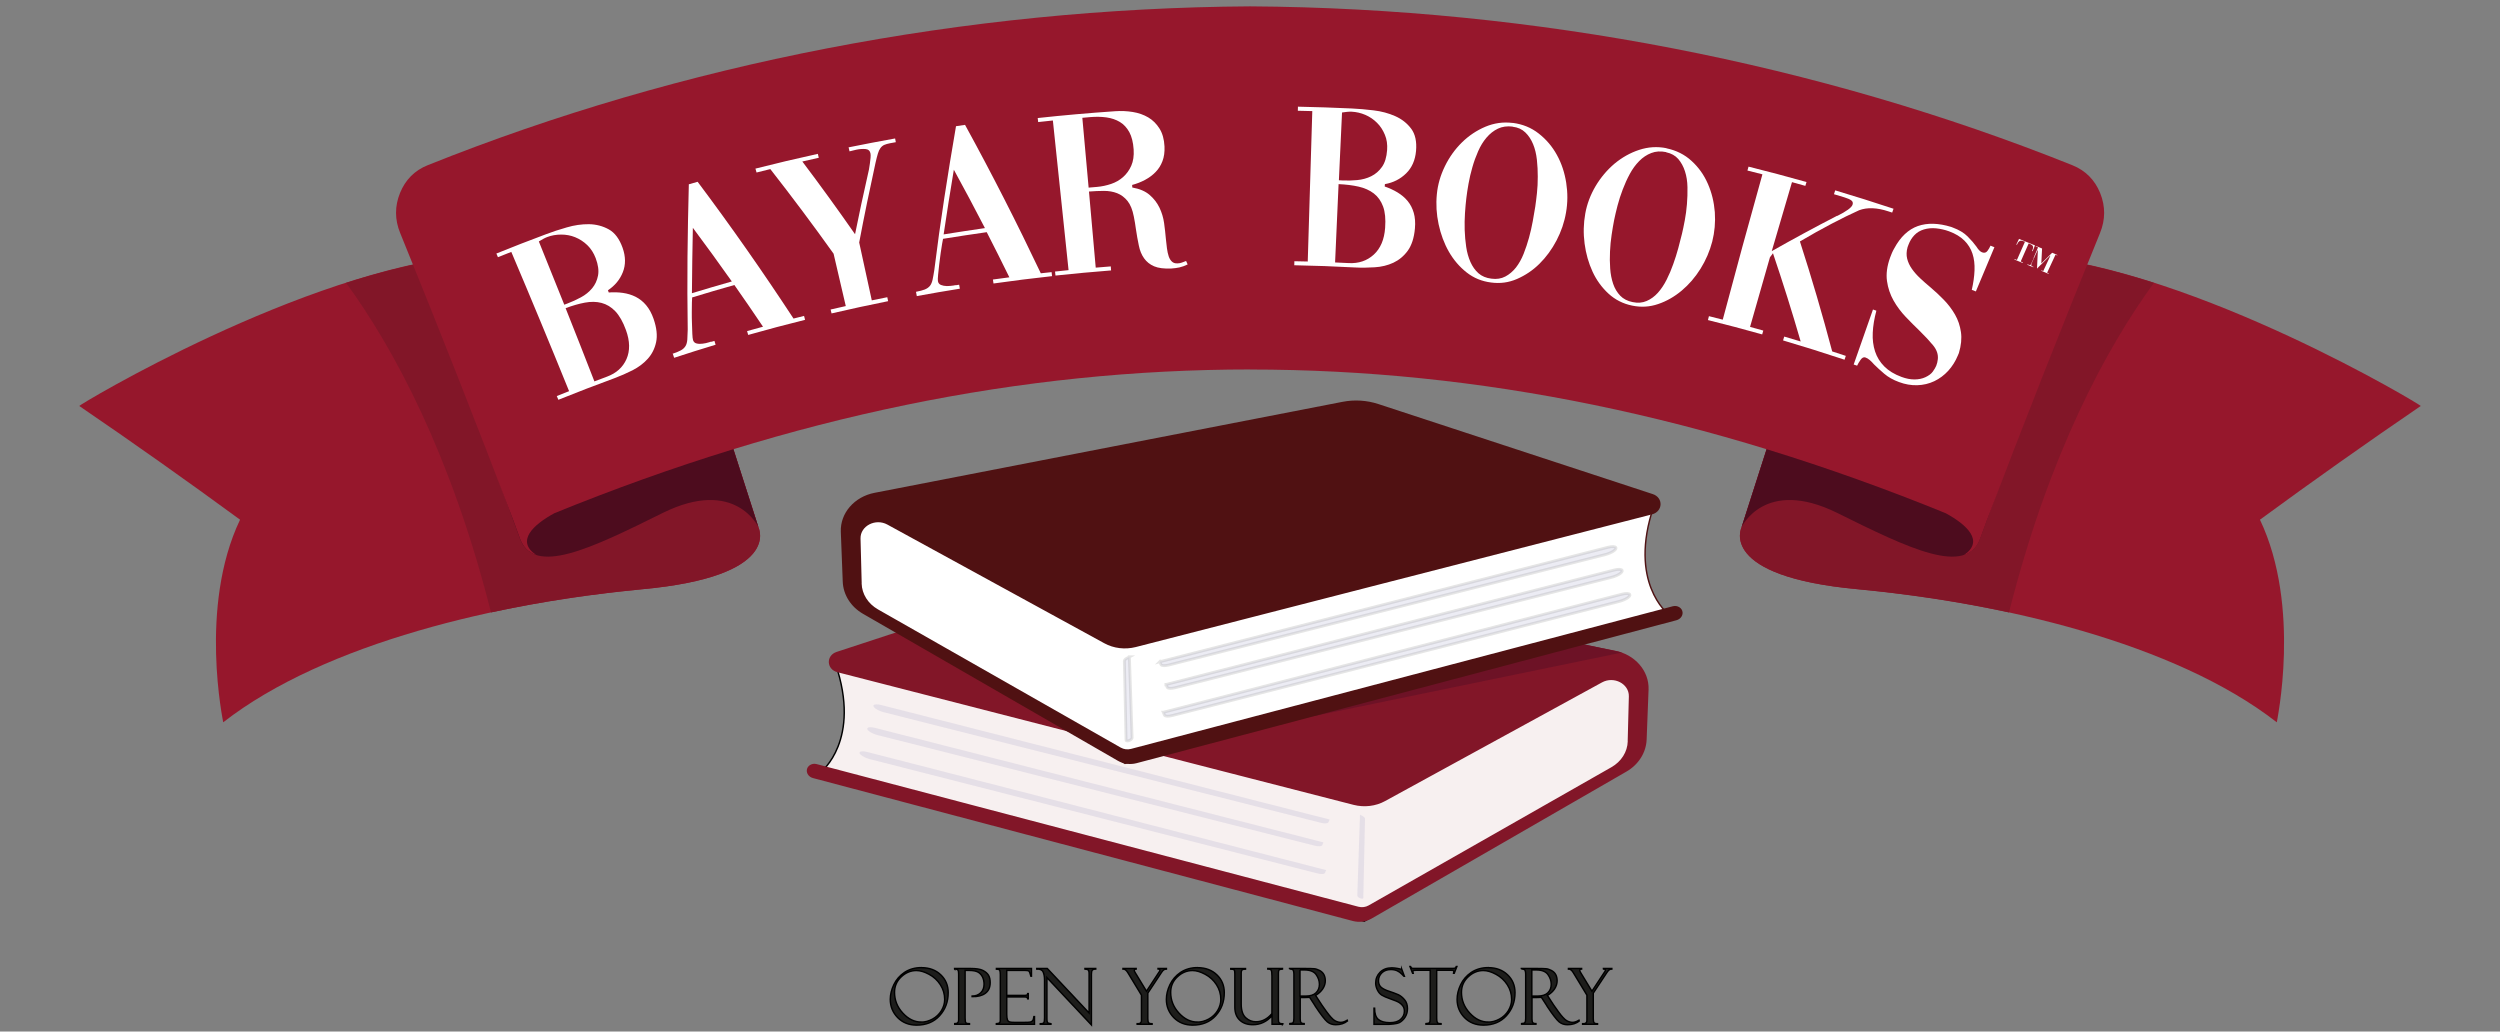 <?xml version="1.0" encoding="UTF-8"?>
<svg id="Warstwa_1" xmlns="http://www.w3.org/2000/svg" version="1.1" viewBox="0 0 428.66 176.87">
  <rect x="0" y="0" width="428.66" height="176.87" fill="#808080" stroke="none"/>
  <!-- Generator: Adobe Illustrator 29.5.0, SVG Export Plug-In . SVG Version: 2.1.0 Build 137)  -->
  <defs>
    <style>
      .st0 {
        fill: #1d1d1b;
      }

      .st0, .st1, .st2 {
        stroke-width: .25px;
      }

      .st0, .st1, .st2, .st3 {
        stroke-miterlimit: 10;
      }

      .st0, .st2, .st3 {
        stroke: #000;
      }

      .st1 {
        stroke: #4f1213;
      }

      .st1, .st4 {
        fill: #fff;
      }

      .st2 {
        fill: #f7f0f0;
      }

      .st3 {
        stroke-width: .5px;
      }

      .st3, .st5 {
        fill: #4a4798;
        isolation: isolate;
        opacity: .26;
      }

      .st6 {
        fill: #6d1226;
      }

      .st7 {
        fill: #4d0c1e;
      }

      .st7, .st8, .st9 {
        fill-rule: evenodd;
      }

      .st10 {
        opacity: .39;
      }

      .st8, .st11 {
        fill: #821628;
      }

      .st9 {
        fill: #96172c;
      }

      .st12 {
        fill: #501112;
      }
    </style>
  </defs>
  <g>
    <path class="st9" d="M121.33,63.52c1.48,4.47,2.95,8.96,4.4,13.44,1.45,4.48,2.89,8.97,4.32,13.46.02.06,4.15,8.41-20,10.62-24.16,2.25-54.25,9.15-71.78,22.81.04,0-4.26-19.76,2.89-34.74-9.03-6.62-18.22-13.12-27.57-19.5-.19-.1,38.1-23.17,67.17-25.86,28.89-2.76,31.09,17.23,31.09,17.15,3.17.86,6.34,1.74,9.49,2.62h-.01Z"/>
    <path class="st8" d="M121.33,63.52c1.48,4.47,2.95,8.96,4.4,13.44,1.45,4.48,2.89,8.97,4.32,13.46.02.06,4.15,8.41-20,10.62-8.18.79-17.04,2.06-25.86,3.97-6.87-27.19-16.71-45.34-24.85-56.51,7.27-2.31,14.64-4.06,21.43-4.74,28.89-2.76,31.09,17.23,31.09,17.15,3.17.86,6.34,1.74,9.49,2.62h-.02Z"/>
    <path class="st7" d="M121.33,63.52c2.96,8.95,5.87,17.92,8.72,26.89.03.02-3.93-8.6-16.37-2.48-12.39,6.14-22.17,10.92-24.55,4.38-1.79-4.94-3.6-9.89-5.43-14.82,12.41-4.88,24.95-9.53,37.64-13.96h-.01Z"/>
    <path class="st9" d="M307.33,63.52c-1.48,4.47-2.95,8.96-4.4,13.44-1.45,4.48-2.89,8.97-4.32,13.46-.02.06-4.15,8.41,20,10.62,24.16,2.25,54.25,9.15,71.78,22.81-.04,0,4.26-19.76-2.89-34.74,9.03-6.62,18.22-13.12,27.57-19.5.19-.1-38.1-23.17-67.17-25.86-28.89-2.76-31.09,17.23-31.09,17.15-3.17.86-6.34,1.74-9.49,2.62h.01Z"/>
    <path class="st8" d="M307.33,63.52c-1.48,4.47-2.95,8.96-4.4,13.44-1.45,4.48-2.89,8.97-4.32,13.46-.02.06-4.15,8.41,20,10.62,8.18.79,17.04,2.06,25.86,3.97,6.87-27.19,16.71-45.34,24.85-56.51-7.27-2.31-14.65-4.06-21.43-4.74-28.89-2.76-31.09,17.23-31.09,17.15-3.17.86-6.34,1.74-9.49,2.62h.02Z"/>
    <path class="st7" d="M307.33,63.52c-2.96,8.95-5.87,17.92-8.72,26.89-.02.02,3.93-8.6,16.37-2.48,12.39,6.14,22.17,10.92,24.55,4.38,1.79-4.94,3.6-9.89,5.43-14.82-12.41-4.88-24.95-9.53-37.64-13.96h.01Z"/>
    <path class="st9" d="M214.33,63.36c39.19,0,78.44,8,119.29,24.64,3.65,1.98,6.65,4.79,3.14,7.16,1.28-.43,2.23-1.33,2.78-2.84.37-1.03.74-2.06,1.13-3.09,6.26-16.48,12.73-32.91,19.41-49.28.93-2.28.94-4.58.02-6.85s-2.53-3.87-4.76-4.77C311.89,10.91,263.18,1.4,214.34,1.09c-48.83.31-97.55,9.82-140.99,27.23-2.24.89-3.84,2.5-4.76,4.77-.92,2.27-.91,4.57.02,6.85,6.67,16.37,13.14,32.8,19.41,49.28.37,1.03.75,2.06,1.13,3.09.55,1.52,1.5,2.42,2.78,2.84-3.53-2.37-.51-5.18,3.14-7.16,40.85-16.64,80.1-24.63,119.29-24.64h-.03Z"/>
  </g>
  <g>
    <path class="st4" d="M85.09,43.48c2.84-1.15,5.69-2.26,8.56-3.33,1.05-.4,2.23-.79,3.53-1.16,1.29-.38,2.56-.56,3.8-.55,1.24.02,2.38.32,3.41.89,1.04.58,1.82,1.64,2.36,3.15.54,1.52.55,2.91.05,4.18-.5,1.28-1.36,2.31-2.56,3.11.04.12.1.26.14.38.82-.06,1.62-.04,2.41.07.78.11,1.52.33,2.2.67.68.35,1.28.82,1.8,1.44s.95,1.4,1.28,2.35c.53,1.54.67,2.87.43,3.99s-.72,2.06-1.43,2.85c-.71.79-1.58,1.44-2.61,1.97-1.04.52-2.06.97-3.08,1.35-3.23,1.19-6.45,2.42-9.64,3.71-.09-.21-.18-.43-.27-.64.7-.28,1.41-.57,2.11-.84-3.23-7.97-6.54-15.94-9.91-23.88-.76.3-1.52.61-2.29.91-.09-.21-.19-.43-.27-.64h-.02v.02ZM101.91,65.4c.72-.27,1.44-.54,2.17-.82,1.6-.59,2.71-1.59,3.34-3.01.62-1.42.6-3.07-.09-4.97-.51-1.41-1.12-2.48-1.82-3.22s-1.5-1.21-2.37-1.44-1.83-.24-2.85-.05c-1.03.19-2.13.51-3.31.95,1.66,4.17,3.31,8.36,4.93,12.54v.02ZM96.74,52.25c.19-.07.38-.14.58-.22.77-.29,1.53-.64,2.29-1.05s1.39-.92,1.91-1.54c.52-.62.86-1.35,1.02-2.19.16-.84.03-1.83-.4-2.98-.34-.89-.82-1.64-1.44-2.24s-1.33-1.05-2.09-1.36-1.57-.45-2.4-.45-1.64.14-2.4.43c-.23.09-.45.19-.68.32s-.47.27-.74.43c1.46,3.61,2.92,7.22,4.36,10.84h-.01Z"/>
    <path class="st4" d="M115.34,60.65c.58-.19,1.05-.39,1.41-.58.35-.19.61-.44.79-.73s.27-.66.31-1.11c.03-.45.05-1.02.07-1.71-.06-4.15-.08-8.28-.04-12.44.04-4.15.12-8.3.23-12.48.51-.14,1-.29,1.51-.43,5.77,7.69,11.24,15.52,16.44,23.45.6-.15,1.21-.3,1.81-.45.05.22.12.45.17.67-3.26.81-6.51,1.67-9.75,2.59-.06-.22-.13-.44-.19-.66.91-.26,1.82-.51,2.73-.75-1.61-2.39-3.24-4.78-4.91-7.15-2.42.68-4.83,1.39-7.24,2.13-.02.29-.03.58-.04.87-.02.43-.02.97-.02,1.63s0,1.31.03,1.96c.02.65.04,1.24.06,1.78.03.53.06.89.12,1.07.1.31.3.51.61.58.3.08.65.09,1.01.04.37-.04.74-.12,1.12-.24.07-.02.13-.04.2-.06.03,0,.05-.02.08-.03h.16c.16-.05.32-.1.49-.15.07.22.14.44.2.66-2.38.72-4.75,1.46-7.11,2.24-.07-.22-.15-.43-.22-.66h-.04v-.04ZM118.65,50.27c2.27-.69,4.55-1.36,6.83-2.01-2.18-3.08-4.4-6.15-6.68-9.2-.08,3.74-.13,7.48-.16,11.21h.01Z"/>
    <path class="st4" d="M145.48,25.27c2.66-.54,5.33-1.05,8-1.53.04.21.08.43.12.64-.32.05-.63.12-.95.17-.43.08-.76.18-1.02.29s-.48.3-.66.54-.34.57-.45.97c-.12.41-.26.93-.4,1.57-1,4.55-1.94,9.11-2.8,13.66.73,3.31,1.44,6.61,2.16,9.92.89-.19,1.77-.36,2.66-.54.04.23.1.45.14.68-3.24.65-6.49,1.35-9.7,2.1-.05-.22-.11-.45-.16-.67.87-.2,1.74-.4,2.6-.59-.69-2.99-1.39-5.99-2.09-8.98-3.49-4.89-7.11-9.73-10.85-14.51-.79.19-1.58.39-2.36.59-.06-.22-.12-.44-.19-.67,3.55-.9,7.12-1.75,10.7-2.53.05.22.11.45.16.67-.94.2-1.88.42-2.82.64,3.11,4.12,6.12,8.28,9.04,12.47.69-3.44,1.43-6.88,2.21-10.31.05-.18.11-.43.17-.76.05-.33.11-.67.16-1.03s.09-.7.12-1.02.02-.58-.02-.76c-.1-.45-.39-.69-.88-.73-.5-.03-1.01,0-1.55.12-.21.04-.41.09-.58.14s-.34.09-.49.12c-.03,0-.06,0-.09.02-.05-.22-.1-.45-.15-.67h-.03Z"/>
    <path class="st4" d="M157.08,50.03c.61-.12,1.11-.24,1.48-.39s.66-.35.88-.61c.21-.26.36-.61.46-1.05s.19-1.01.3-1.68c.51-4.11,1.08-8.22,1.71-12.33.63-4.1,1.3-8.22,2.01-12.33.51-.08,1.04-.15,1.55-.23,4.61,8.4,8.93,16.89,12.99,25.45.62-.07,1.24-.14,1.85-.2l.08.69c-3.35.36-6.7.79-10.04,1.26-.04-.23-.07-.46-.1-.68.94-.13,1.88-.26,2.82-.38-1.27-2.59-2.56-5.17-3.88-7.74-2.5.35-5,.74-7.49,1.14l-.16.85c-.07.43-.16.97-.25,1.61s-.18,1.29-.25,1.94c-.07.65-.14,1.24-.19,1.77s-.06.89-.03,1.08c.05.32.23.54.52.66s.63.18,1,.19c.37,0,.75-.03,1.14-.09.07,0,.14-.03.21-.04.03,0,.05,0,.08-.02h.18c.17-.03.34-.05.51-.08.04.23.08.45.12.68-2.46.39-4.93.82-7.38,1.27-.04-.23-.09-.45-.13-.68v-.06ZM161.81,40.19c2.36-.38,4.71-.74,7.07-1.08-1.73-3.35-3.51-6.69-5.33-10.01-.62,3.69-1.2,7.4-1.75,11.09h0Z"/>
    <path class="st4" d="M187.88,45.89l2.58-.21c.02.23.04.46.05.69-3.18.25-6.35.54-9.53.88l-.08-.69c.77-.08,1.55-.16,2.32-.24-.89-8.56-1.78-17.11-2.69-25.66-.84.09-1.67.17-2.52.27l-.08-.69c4.42-.48,8.84-.87,13.28-1.17,1.01-.07,2.02-.03,3.01.13.99.16,1.88.47,2.66.93s1.42,1.1,1.93,1.91.8,1.83.86,3.08c.04.95-.07,1.78-.35,2.51-.27.72-.67,1.35-1.18,1.87-.51.53-1.11.97-1.8,1.34s-1.43.66-2.22.87c0,.15.02.3.03.44,1.26.22,2.25.65,2.98,1.28.73.63,1.28,1.36,1.68,2.18.39.82.66,1.7.79,2.63s.23,1.82.3,2.66c.06.59.12,1.16.19,1.68s.17.98.3,1.37.32.69.56.91.55.32.95.3c.26,0,.5-.05.72-.13s.44-.16.67-.25c.03,0,.05-.02.08-.04.09.2.19.4.27.6-.47.24-.94.4-1.4.51-.46.1-.93.16-1.41.19-1.24.05-2.22-.07-2.94-.38-.73-.31-1.29-.77-1.72-1.37-.43-.6-.73-1.33-.9-2.19-.19-.86-.35-1.82-.51-2.87-.05-.33-.11-.66-.15-1.01-.05-.35-.12-.72-.2-1.09-.22-1.15-.58-2.05-1.08-2.67s-1.09-1.06-1.77-1.33c-.68-.27-1.44-.4-2.27-.4s-1.68.04-2.57.11c.39,4.36.78,8.72,1.16,13.08h0v-.03ZM185.58,20.19c.36,4,.73,7.98,1.08,11.98.47-.04.94-.08,1.42-.12.82-.07,1.63-.24,2.43-.51.8-.27,1.49-.67,2.07-1.19s1.05-1.16,1.39-1.93.48-1.7.41-2.78c-.08-1.22-.33-2.22-.74-2.98-.42-.76-.96-1.35-1.63-1.75s-1.44-.66-2.31-.78-1.8-.13-2.77-.05c-.44.04-.89.07-1.33.12h-.02Z"/>
    <path class="st4" d="M222.53,18.29c3.09.06,6.18.17,9.26.31,1.13.05,2.37.16,3.72.32s2.58.49,3.71.99,2.05,1.22,2.75,2.16.97,2.21.83,3.81c-.14,1.59-.71,2.88-1.7,3.85-.99.97-2.2,1.59-3.64,1.84,0,.13-.02.27-.03.41.78.27,1.51.6,2.19,1.01.67.41,1.26.89,1.74,1.48.48.58.83,1.26,1.05,2.03s.29,1.66.2,2.66c-.14,1.62-.56,2.9-1.23,3.83-.68.93-1.51,1.61-2.47,2.06-.97.45-2.04.71-3.2.78-1.16.08-2.29.09-3.39.03-3.46-.19-6.93-.31-10.4-.38,0-.23,0-.46.02-.69.76.02,1.52.04,2.29.05.25-8.6.51-17.19.78-25.79-.82-.03-1.66-.04-2.48-.06,0-.23,0-.46.02-.69h-.02ZM228.92,45c.78.04,1.55.07,2.33.11,1.72.09,3.15-.4,4.3-1.45,1.15-1.05,1.81-2.59,1.95-4.59.11-1.49,0-2.71-.35-3.66s-.88-1.69-1.59-2.24c-.72-.55-1.59-.94-2.61-1.17-1.02-.23-2.16-.37-3.43-.43-.2,4.47-.41,8.96-.6,13.43h0ZM229.56,30.91c.2,0,.42.02.62.03.82.04,1.67.02,2.53-.06s1.67-.3,2.4-.66,1.36-.9,1.85-1.6c.5-.7.79-1.67.88-2.89.07-.95-.05-1.83-.38-2.61-.33-.8-.77-1.49-1.35-2.06-.58-.58-1.24-1.03-2-1.36s-1.56-.51-2.38-.55c-.25,0-.5,0-.76.03s-.55.06-.86.11c-.19,3.88-.36,7.76-.54,11.64h0v-.02Z"/>
    <path class="st4" d="M259.37,21.07c1.69.21,3.19.82,4.47,1.83,1.28,1,2.32,2.22,3.12,3.68.8,1.45,1.32,3.04,1.59,4.77s.26,3.41-.03,5.07c-.28,1.67-.83,3.28-1.63,4.81s-1.77,2.85-2.92,3.99-2.43,1.99-3.85,2.61-2.89.82-4.45.61c-1.59-.2-2.98-.77-4.2-1.73s-2.23-2.14-3.04-3.55c-.81-1.42-1.39-2.99-1.76-4.71-.37-1.72-.47-3.44-.3-5.16.16-1.64.62-3.24,1.38-4.79.76-1.56,1.74-2.92,2.92-4.08s2.53-2.06,4.02-2.69c1.5-.63,3.06-.85,4.66-.65h.02ZM259.37,21.71c-.95-.12-1.8,0-2.53.35-.74.35-1.39.87-1.96,1.54-.57.67-1.04,1.44-1.43,2.33-.39.88-.72,1.79-.99,2.74s-.5,1.89-.66,2.82c-.17.93-.29,1.76-.38,2.51-.09.77-.17,1.62-.23,2.56-.06.94-.08,1.91-.05,2.88.03.98.12,1.95.26,2.9s.39,1.82.73,2.59c.35.77.8,1.42,1.37,1.92.58.51,1.31.82,2.22.93.9.12,1.69,0,2.39-.37.69-.36,1.29-.88,1.82-1.54.51-.66.96-1.45,1.32-2.36s.66-1.83.92-2.76c.26-.94.47-1.88.64-2.81s.31-1.76.43-2.5c.1-.66.19-1.44.29-2.33.1-.9.14-1.83.14-2.8s-.04-1.94-.15-2.92-.32-1.87-.65-2.67-.77-1.47-1.33-2.01-1.28-.88-2.17-.98h0v-.02Z"/>
    <path class="st4" d="M285.74,25.43c1.67.35,3.11,1.06,4.3,2.16,1.2,1.09,2.13,2.39,2.79,3.91.67,1.51,1.06,3.14,1.2,4.87.12,1.74-.03,3.42-.44,5.04-.43,1.65-1.1,3.21-2.01,4.67s-1.99,2.71-3.23,3.75-2.58,1.81-4.03,2.3c-1.45.5-2.93.59-4.47.27-1.56-.32-2.9-1-4.04-2.04-1.14-1.05-2.06-2.3-2.74-3.77s-1.14-3.08-1.37-4.82c-.23-1.74-.19-3.46.12-5.17.29-1.62.88-3.18,1.76-4.68.89-1.49,1.97-2.77,3.24-3.85,1.28-1.06,2.68-1.86,4.23-2.37s3.11-.61,4.69-.29h0v.02ZM285.68,26.08c-.94-.19-1.79-.14-2.55.16-.76.29-1.45.75-2.07,1.38s-1.15,1.36-1.61,2.21c-.46.85-.86,1.74-1.21,2.66-.35.92-.65,1.84-.89,2.76s-.43,1.74-.58,2.47c-.15.75-.29,1.6-.43,2.53-.14.93-.24,1.89-.28,2.87-.05.98-.04,1.95.03,2.91.06.96.24,1.84.51,2.64s.68,1.47,1.21,2.03c.53.55,1.24.92,2.13,1.1.89.19,1.68.12,2.4-.19.72-.31,1.36-.78,1.92-1.4s1.06-1.37,1.5-2.24.82-1.76,1.14-2.68c.33-.92.62-1.83.87-2.76.24-.91.45-1.73.63-2.45.15-.65.32-1.42.48-2.3.17-.89.29-1.82.37-2.78.08-.97.11-1.94.09-2.92s-.16-1.89-.43-2.71c-.26-.82-.65-1.52-1.15-2.11-.51-.58-1.2-.97-2.07-1.15h0v-.03Z"/>
    <path class="st4" d="M314.14,60.25c.79.26,1.57.51,2.35.77-.07.22-.15.43-.22.66-3.49-1.16-7.01-2.27-10.54-3.31.07-.22.13-.44.2-.66.94.27,1.88.56,2.82.84-1.46-5.05-3.05-10.1-4.75-15.13-.18.23-.35.47-.52.7-1.15,3.97-2.29,7.95-3.41,11.93.75.2,1.52.42,2.27.63-.06.22-.13.44-.19.66-3.08-.87-6.18-1.69-9.3-2.46.05-.22.12-.45.17-.67.79.19,1.58.4,2.37.6,2.21-8.32,4.47-16.62,6.8-24.92-.85-.22-1.71-.43-2.57-.65.06-.22.12-.44.19-.67,3.33.83,6.65,1.71,9.94,2.64-.07.22-.13.44-.2.66-.76-.21-1.52-.43-2.29-.64-1.17,3.94-2.33,7.89-3.47,11.83,3.67-2.08,7.41-4.11,11.22-6.07v.04c1.59-.8,2.47-1.44,2.63-1.92.11-.31.04-.56-.2-.74-.24-.19-.64-.36-1.19-.53-.59-.18-1.19-.36-1.79-.54.07-.22.14-.44.21-.66,3.35,1,6.69,2.05,10,3.15-.08.22-.16.43-.23.66-.23-.08-.44-.15-.65-.21-1.96-.65-3.64-.71-5.02-.19-1.43.64-2.99,1.41-4.71,2.31s-3.53,1.91-5.44,3.04c2.03,6.28,3.87,12.58,5.54,18.88h0l-.02-.03Z"/>
    <path class="st4" d="M321.12,53.06c.2.07.41.14.61.21-.36,1.35-.57,2.61-.62,3.77-.06,1.18.08,2.25.4,3.23.32.97.85,1.83,1.59,2.57.74.74,1.72,1.34,2.95,1.79.76.28,1.49.43,2.19.43s1.34-.12,1.91-.39.99-.58,1.26-.96c.27-.38.46-.7.58-.98.14-.35.24-.74.28-1.16.08-.82-.19-1.6-.82-2.37-.63-.76-1.4-1.59-2.31-2.48-.78-.75-1.58-1.55-2.38-2.39s-1.5-1.77-2.08-2.79c-.58-1.03-.96-2.14-1.13-3.35s0-2.55.54-4.04c.08-.23.19-.49.3-.76.12-.27.25-.55.41-.81,1.06-1.97,2.41-3.24,4.04-3.82,1.63-.57,3.55-.52,5.72.15.09.03.17.06.26.1,1.08.4,1.94.91,2.56,1.54.63.63,1.13,1.21,1.5,1.73.34.54.65.86.96.98.39.15.7.08.93-.23.23-.31.41-.61.53-.91.22.09.45.18.67.27-1.07,2.53-2.13,5.05-3.18,7.58-.23-.09-.47-.19-.7-.27.27-1.18.43-2.29.47-3.35.04-1.05-.07-1.99-.35-2.85-.28-.85-.74-1.6-1.39-2.25-.65-.65-1.52-1.18-2.63-1.59-.74-.27-1.49-.43-2.23-.51-.75-.07-1.44,0-2.08.19s-1.18.51-1.62.97-.78,1-1.02,1.64c-.04.12-.1.27-.16.43-.2.71-.22,1.37-.07,1.98s.43,1.2.82,1.75.86,1.09,1.42,1.61c.56.52,1.14,1.04,1.76,1.55.78.66,1.54,1.37,2.29,2.14.74.76,1.38,1.6,1.91,2.52s.86,1.92,1.02,3c.16,1.09.04,2.29-.35,3.6-.06.15-.12.3-.19.45-.41.98-.95,1.84-1.64,2.6-.69.75-1.49,1.35-2.39,1.78-.91.43-1.89.66-2.92.69-1.04.03-2.08-.15-3.12-.54-1.02-.37-1.86-.85-2.54-1.43s-1.26-1.11-1.74-1.59c-.25-.29-.5-.54-.74-.75s-.49-.36-.75-.45c-.29-.1-.57.04-.83.41s-.46.71-.59,1c-.19-.07-.4-.13-.59-.2,1.1-3.15,2.2-6.29,3.31-9.44h-.03Z"/>
    <path class="st4" d="M347.2,41.45s-.04-.02-.07-.03c-.18-.07-.33-.12-.45-.14s-.24-.02-.34.03c-.1.04-.19.12-.27.22s-.16.26-.24.44c-.04-.02-.07-.03-.11-.04.08-.17.16-.33.24-.49.07-.16.15-.32.23-.48l2.74,1.12c-.06.17-.13.33-.2.49s-.14.33-.21.51c-.04,0-.06-.03-.1-.04.09-.19.14-.36.17-.49s.02-.24-.03-.34c-.04-.09-.12-.18-.24-.25s-.27-.15-.47-.23c-.46,1.04-.92,2.07-1.37,3.11.12.05.25.11.38.16,0,.03-.03.05-.04.09-.47-.19-.95-.39-1.42-.58,0-.03.03-.05.04-.09.13.05.26.11.39.16.45-1.04.91-2.07,1.37-3.11v-.03h0ZM347.68,45.33s.03-.02.04-.03c0,0,0,.02-.02.04.03,0,.04.02.07.03.09.04.17.06.25.08s.14-.02.19-.1c0-.03.04-.09.09-.19.04-.1.1-.2.16-.34s.13-.27.2-.43c.02-.04.04-.07.04-.11h0v-.03h0v-.03h0v-.03h0c.04-.1.08-.19.12-.27v-.02c.08-.18.16-.35.23-.53s.14-.34.2-.47.11-.25.14-.35c.04-.09.04-.14.04-.15-.13-.05-.27-.11-.39-.16,0-.03.02-.05.04-.07.35.15.71.29,1.06.44-.04.85-.09,1.71-.13,2.56.62-.61,1.23-1.22,1.86-1.83.3.12.6.26.9.39,0,.03-.03.05-.04.07-.1-.04-.19-.09-.29-.12-.48,1.03-.95,2.06-1.43,3.08.1.04.19.08.29.12,0,.03-.03.05-.04.08-.42-.18-.83-.35-1.26-.53,0-.03.03-.05.04-.08.1.04.2.09.3.13.4-.87.81-1.74,1.21-2.6-.02,0-.03-.02-.04-.04-.37.37-.74.74-1.12,1.11-.13.13-.27.27-.42.42,0,0-.03.02-.04.02-.22.22-.44.44-.66.67.05-1.05.11-2.11.15-3.17h-.04c-.34.75-.67,1.51-1.02,2.26,0,0,0,.02-.02.04h0v.04h0v.02s-.03.06-.04.1h0v.02h0v.02s0,.03-.02.04c0,.04,0,.07.02.11s.04.06.09.09c.04.03.08.05.12.07h.04s.04.02.07.03c.02,0,.03,0,.04.02,0,.03-.03.05-.04.08l-1.01-.43s.03-.05.04-.08h-.03v.02h.06Z"/>
  </g>
  <g>
    <path class="st2" d="M279.62,115.19l.02,14.69-45.71,28.06-93.13-25.62s6.92-5.41,2.46-18.48l78.2,12.13,58.17-10.78h-.01Z"/>
    <path class="st11" d="M279.09,127.07l.2-7.67c.05-2.15-2.56-3.52-4.61-2.39l-37.18,20.34c-1.61.89-3.57,1.12-5.39.66l-88.52-22.75c-1.9-.49-1.99-2.87-.14-3.48l47.05-15.44c1.97-.65,4.1-.78,6.15-.38l80.23,15.6c3.47.67,5.91,3.48,5.79,6.68l-.33,8.57c-.09,2.24-1.39,4.3-3.48,5.5l-43.7,25.2c-.95.55-2.11.69-3.19.41l-92.58-24.51c-.66-.18-1.1-.74-1.05-1.35h0c.05-.74.86-1.26,1.66-1.05l92.91,24.46c.59.16,1.24.08,1.76-.22l41.63-23.7c1.7-.97,2.75-2.63,2.8-4.44v-.04Z"/>
    <g class="st10">
      <path class="st5" d="M227.99,140.52l-76.87-19.63c-.7-.18-1.25-.15-1.35.07h0c-.14.32.74.89,1.75,1.16l74.91,18.95c.7.18,1.24.14,1.34-.07l.21-.49h.01Z"/>
      <path class="st5" d="M233.19,139.68l-.46,13.87c0,.12.15.3.37.42h0c.33.18.66.17.66-.02l.29-13.58c0-.12-.15-.3-.37-.42l-.5-.27h.01Z"/>
      <path class="st5" d="M226.93,144.44l-76.87-19.63c-.7-.18-1.25-.15-1.35.07h0c-.14.32.74.89,1.75,1.16l74.91,18.95c.7.18,1.24.14,1.34-.07l.21-.49h0Z"/>
      <path class="st5" d="M227.38,149.19l-78.62-20.24c-.72-.19-1.28-.16-1.37.06h0c-.14.32.75.9,1.81,1.17l76.62,19.56c.71.19,1.27.16,1.36-.06l.21-.49h-.01Z"/>
    </g>
    <polygon class="st6" points="162.37 106.78 198.32 128.34 278.14 111.88 232.73 102.11 162.37 106.78"/>
    <g>
      <path class="st1" d="M147.21,88.14l-.02,14.69,45.71,28.06,93.13-25.62s-6.92-5.41-2.46-18.48l-78.2,12.13-58.17-10.78h0Z"/>
      <path class="st12" d="M147.75,100.01l-.2-7.67c-.05-2.15,2.56-3.52,4.61-2.39l37.18,20.34c1.61.89,3.57,1.12,5.39.66l88.52-22.75c1.9-.49,1.99-2.87.14-3.48l-47.05-15.44c-1.97-.65-4.1-.78-6.15-.38l-80.23,15.6c-3.47.67-5.91,3.48-5.79,6.68l.33,8.57c.09,2.24,1.39,4.3,3.48,5.5l43.7,25.2c.95.55,2.11.69,3.19.41l92.58-24.51c.66-.18,1.1-.74,1.05-1.35h0c-.05-.74-.86-1.26-1.66-1.05l-92.91,24.46c-.59.16-1.24.08-1.76-.22l-41.63-23.7c-1.7-.97-2.75-2.63-2.8-4.44v-.04Z"/>
      <g class="st10">
        <path class="st3" d="M198.85,113.47l76.87-19.63c.7-.18,1.25-.15,1.35.07h0c.14.32-.74.89-1.75,1.16l-74.91,18.95c-.7.18-1.24.14-1.34-.07l-.21-.49h0Z"/>
        <path class="st3" d="M193.65,112.63l.46,13.87c0,.12-.15.3-.37.42h0c-.33.18-.66.17-.66-.02l-.29-13.58c0-.12.15-.3.37-.42l.5-.27h-.01Z"/>
        <path class="st3" d="M199.92,117.37l76.87-19.63c.7-.18,1.25-.15,1.35.07h0c.14.32-.74.89-1.75,1.16l-74.91,18.95c-.7.18-1.24.14-1.34-.07l-.21-.49h-.01Z"/>
        <path class="st3" d="M199.47,122.13l78.62-20.24c.72-.19,1.28-.16,1.37.06h0c.14.32-.75.9-1.81,1.17l-76.62,19.56c-.71.19-1.27.16-1.36-.06l-.21-.49h.01Z"/>
      </g>
    </g>
  </g>
  <g>
    <path class="st0" d="M158.01,165.92c1.34,0,2.44.41,3.29,1.22s1.28,1.83,1.28,3.06c0,1.57-.5,2.89-1.48,3.96s-2.29,1.61-3.93,1.61c-1.32,0-2.41-.43-3.25-1.29-.84-.87-1.27-1.91-1.27-3.12,0-.82.2-1.66.61-2.52s1.02-1.56,1.83-2.11c.82-.54,1.79-.82,2.91-.82h0ZM157.96,175.26c.66,0,1.3-.18,1.95-.53.64-.35,1.14-.84,1.52-1.45.37-.62.55-1.26.55-1.91,0-.92-.25-1.77-.74-2.53s-1.13-1.35-1.93-1.78-1.52-.65-2.19-.65c-.95,0-1.81.35-2.58,1.07s-1.16,1.6-1.16,2.66c0,1.36.47,2.54,1.42,3.57s2,1.54,3.17,1.54h0Z"/>
    <path class="st0" d="M163.68,166.16v-.1h2.73c.97,0,1.67.11,2.11.33s.76.49.96.81c.2.32.3.74.3,1.28,0,.81-.27,1.42-.83,1.83s-1.31.6-2.27.58v-.1c.6,0,1.1-.19,1.48-.56s.57-.86.57-1.47c0-.47-.09-.89-.27-1.26-.19-.36-.44-.65-.78-.83s-.84-.28-1.52-.28h-.68v8.18c0,.46.05.74.16.82.11.09.3.13.59.13v.1h-2.53v-.1c.45,0,.67-.2.67-.62v-7.91c0-.34-.04-.56-.13-.67-.09-.11-.27-.17-.55-.17v.02h0Z"/>
    <path class="st0" d="M170.85,166.17v-.11h6.01v1.32h-.1c-.13-.49-.24-.78-.33-.86-.09-.09-.31-.13-.66-.13h-3.15v4.29h2.92c.29,0,.47-.03.55-.08s.12-.13.12-.24h.1v.9h-.1c-.02-.12-.07-.21-.15-.26s-.23-.06-.44-.06h-3v2.95c0,.44.04.77.12.97s.21.32.39.37.45.07.82.07h1.68c.53,0,.88-.02,1.03-.05s.27-.11.38-.22.19-.35.24-.72h.1v1.31h-6.54v-.1c.22-.02.39-.05.51-.12s.17-.26.17-.55v-7.72c0-.35-.03-.59-.09-.74s-.26-.21-.58-.21v-.02h0Z"/>
    <path class="st0" d="M186.03,166.06h1.85v.1c-.28,0-.48.07-.58.18-.11.11-.16.35-.16.7v8.7l-7.63-8.12v7.07c0,.22.02.39.05.5s.09.19.15.22.23.08.49.12v.1h-1.83v-.1c.33,0,.53-.06.61-.18s.12-.4.12-.83v-6.47c0-.57-.08-1.03-.24-1.39s-.52-.52-1.09-.5v-.1h1.8l7.17,7.63v-6.74c0-.36-.06-.58-.19-.66s-.29-.12-.5-.12v-.1h-.02,0Z"/>
    <path class="st0" d="M198.56,166.06h1.44v.1c-.19,0-.33.05-.45.13s-.25.22-.4.45l-2.34,3.54v4.38c0,.35.04.58.14.7s.29.17.59.17v.1h-2.56v-.1c.49.03.74-.16.74-.58v-4.32l-2.35-3.88c-.25-.41-.52-.61-.82-.59v-.1h2.26v.1c-.21,0-.32.08-.32.24,0,.08.05.21.16.38l1.93,3.18,2.11-3.21s.08-.1.13-.19c.04-.1.07-.16.07-.19,0-.14-.09-.21-.27-.21h-.04v-.1h-.02Z"/>
    <path class="st0" d="M205.35,165.92c1.34,0,2.44.41,3.29,1.22s1.28,1.83,1.28,3.06c0,1.57-.5,2.89-1.48,3.96s-2.29,1.61-3.93,1.61c-1.32,0-2.41-.43-3.25-1.29-.84-.87-1.27-1.91-1.27-3.12,0-.82.2-1.66.61-2.52s1.02-1.56,1.83-2.11c.82-.54,1.79-.82,2.91-.82h0ZM205.31,175.26c.66,0,1.3-.18,1.95-.53.64-.35,1.14-.84,1.52-1.45.37-.62.55-1.26.55-1.91,0-.92-.25-1.77-.74-2.53s-1.13-1.35-1.93-1.78-1.52-.65-2.19-.65c-.95,0-1.81.35-2.58,1.07s-1.16,1.6-1.16,2.66c0,1.36.47,2.54,1.42,3.57s2,1.54,3.17,1.54h0Z"/>
    <path class="st0" d="M219.92,175.63h-1.81v-1.47c-.92,1.03-2.02,1.54-3.3,1.54-.95,0-1.7-.27-2.25-.8-.56-.53-.83-1.27-.83-2.21v-5.72c0-.35-.04-.57-.12-.66s-.27-.14-.58-.14v-.1h2.53v.1c-.27,0-.46.04-.57.12-.11.09-.17.28-.17.6v5.25c0,1.1.26,1.89.77,2.36s1.1.7,1.75.7c1.04,0,1.95-.46,2.75-1.4v-6.47c0-.57-.05-.9-.15-1.01s-.26-.16-.47-.16h-.09v-.1h2.52v.1c-.31.02-.51.07-.58.16-.08.09-.12.25-.12.5v7.78c0,.31.02.51.04.6s.09.18.19.24c.09.06.25.1.48.1v.1h0Z"/>
    <path class="st0" d="M221.11,166.16v-.1h2.71c.69,0,1.19.02,1.49.04s.62.13.95.3c.32.17.57.4.73.69s.25.65.25,1.07c0,.49-.15.95-.44,1.39s-.7.82-1.23,1.12l.67,1.04c.15.26.54.82,1.17,1.7.64.88,1.13,1.41,1.47,1.6s.68.29,1.01.29.69-.12,1.11-.37l.04.13c-.52.43-1.2.64-2.02.64-.55,0-1.03-.16-1.43-.49s-1.09-1.22-2.07-2.69v-.03l-.96-1.48-.85.03h-.77v3.65c0,.29.04.51.12.63.08.12.27.19.56.19v.1h-2.46v-.1c.31-.02.5-.08.58-.19.07-.12.12-.35.12-.72v-7.59c0-.25-.04-.45-.1-.61-.06-.16-.26-.25-.59-.25h-.06ZM222.9,166.31v4.48h1c.79,0,1.37-.19,1.75-.56s.58-.86.58-1.46-.19-1.14-.56-1.67c-.37-.52-1.04-.79-1.98-.79h-.8,0Z"/>
    <path class="st0" d="M240.35,166.19l.45,1.2h-.08s-.12-.12-.36-.37-.51-.44-.82-.58c-.31-.13-.66-.2-1.05-.2-.66,0-1.17.19-1.55.56s-.58.82-.58,1.36c0,.35.09.66.27.92.18.26.56.51,1.13.74.98.33,1.66.58,2.01.74.36.17.71.45,1.05.85.34.4.51.9.51,1.53,0,.26-.03.51-.09.74s-.16.46-.29.68-.29.42-.48.59c-.19.18-.38.32-.58.41s-.51.16-.92.21-.7.07-.83.07h-2.55v-2.77h.1c0,.92.22,1.57.65,1.93s1.08.55,1.98.55c.82,0,1.44-.19,1.85-.58.43-.38.63-.85.63-1.39,0-.33-.07-.61-.22-.84s-.35-.43-.62-.61-.76-.39-1.5-.64c-.74-.26-1.24-.48-1.54-.67s-.55-.48-.74-.87-.3-.78-.3-1.19c0-.74.26-1.36.76-1.86s1.18-.75,2-.75c.32,0,.66.04,1.04.11s.58.12.62.14h.08-.03Z"/>
    <path class="st0" d="M249.8,165.73l-.45,1.15h-.1c.02-.07.03-.16.03-.28,0-.1-.04-.16-.11-.19s-.19-.04-.34-.04h-2.49v8.18c0,.34.03.57.08.69s.12.2.22.23c.09.04.24.05.45.05v.1h-2.59v-.1c.33-.02.53-.09.61-.19s.12-.32.12-.65v-8.31h-2.39c-.24,0-.4.02-.47.04s-.11.1-.11.21c0,.05.02.14.05.26h-.1l-.45-1.15h.1c.08.16.15.25.23.28.07.04.24.04.49.04h6.34c.25,0,.43-.02.54-.04.11-.04.19-.12.24-.28h.1-.02.02Z"/>
    <path class="st0" d="M255.2,165.92c1.34,0,2.44.41,3.29,1.22s1.28,1.83,1.28,3.06c0,1.57-.5,2.89-1.48,3.96s-2.29,1.61-3.93,1.61c-1.32,0-2.41-.43-3.25-1.29-.84-.87-1.27-1.91-1.27-3.12,0-.82.2-1.66.61-2.52s1.02-1.56,1.83-2.11c.82-.54,1.79-.82,2.91-.82h.01ZM255.17,175.26c.66,0,1.3-.18,1.95-.53.64-.35,1.14-.84,1.52-1.45.37-.62.55-1.26.55-1.91,0-.92-.25-1.77-.74-2.53s-1.14-1.35-1.93-1.78c-.79-.43-1.52-.65-2.19-.65-.95,0-1.81.35-2.58,1.07s-1.16,1.6-1.16,2.66c0,1.36.47,2.54,1.42,3.57s2,1.54,3.17,1.54h0Z"/>
    <path class="st0" d="M260.86,166.16v-.1h2.71c.69,0,1.19.02,1.49.04s.62.13.95.3c.32.17.57.4.73.69s.25.65.25,1.07c0,.49-.15.95-.43,1.39-.29.44-.7.82-1.24,1.12l.67,1.04c.15.26.54.82,1.17,1.7.63.88,1.13,1.41,1.47,1.6s.68.29,1,.29.69-.12,1.11-.37l.04.13c-.51.43-1.2.64-2.02.64-.55,0-1.03-.16-1.43-.49s-1.09-1.22-2.07-2.69v-.03l-.96-1.48-.85.03h-.77v3.65c0,.29.04.51.12.63s.27.19.56.19v.1h-2.46v-.1c.31-.02.5-.08.58-.19.07-.12.12-.35.12-.72v-7.59c0-.25-.04-.45-.1-.61s-.27-.25-.59-.25h-.05ZM262.65,166.31v4.48h1c.79,0,1.37-.19,1.75-.56s.58-.86.58-1.46-.19-1.14-.56-1.67c-.37-.52-1.04-.79-1.98-.79h-.8.01Z"/>
    <path class="st0" d="M274.93,166.06h1.44v.1c-.19,0-.33.05-.44.13s-.25.22-.4.45l-2.34,3.54v4.38c0,.35.04.58.14.7s.29.17.59.17v.1h-2.56v-.1c.49.03.74-.16.74-.58v-4.32l-2.35-3.88c-.25-.41-.52-.61-.82-.59v-.1h2.26v.1c-.21,0-.32.08-.32.24,0,.08.05.21.16.38l1.93,3.18,2.11-3.21s.08-.1.13-.19c.04-.1.07-.16.07-.19,0-.14-.09-.21-.27-.21h-.04v-.1h-.03Z"/>
  </g>
</svg>